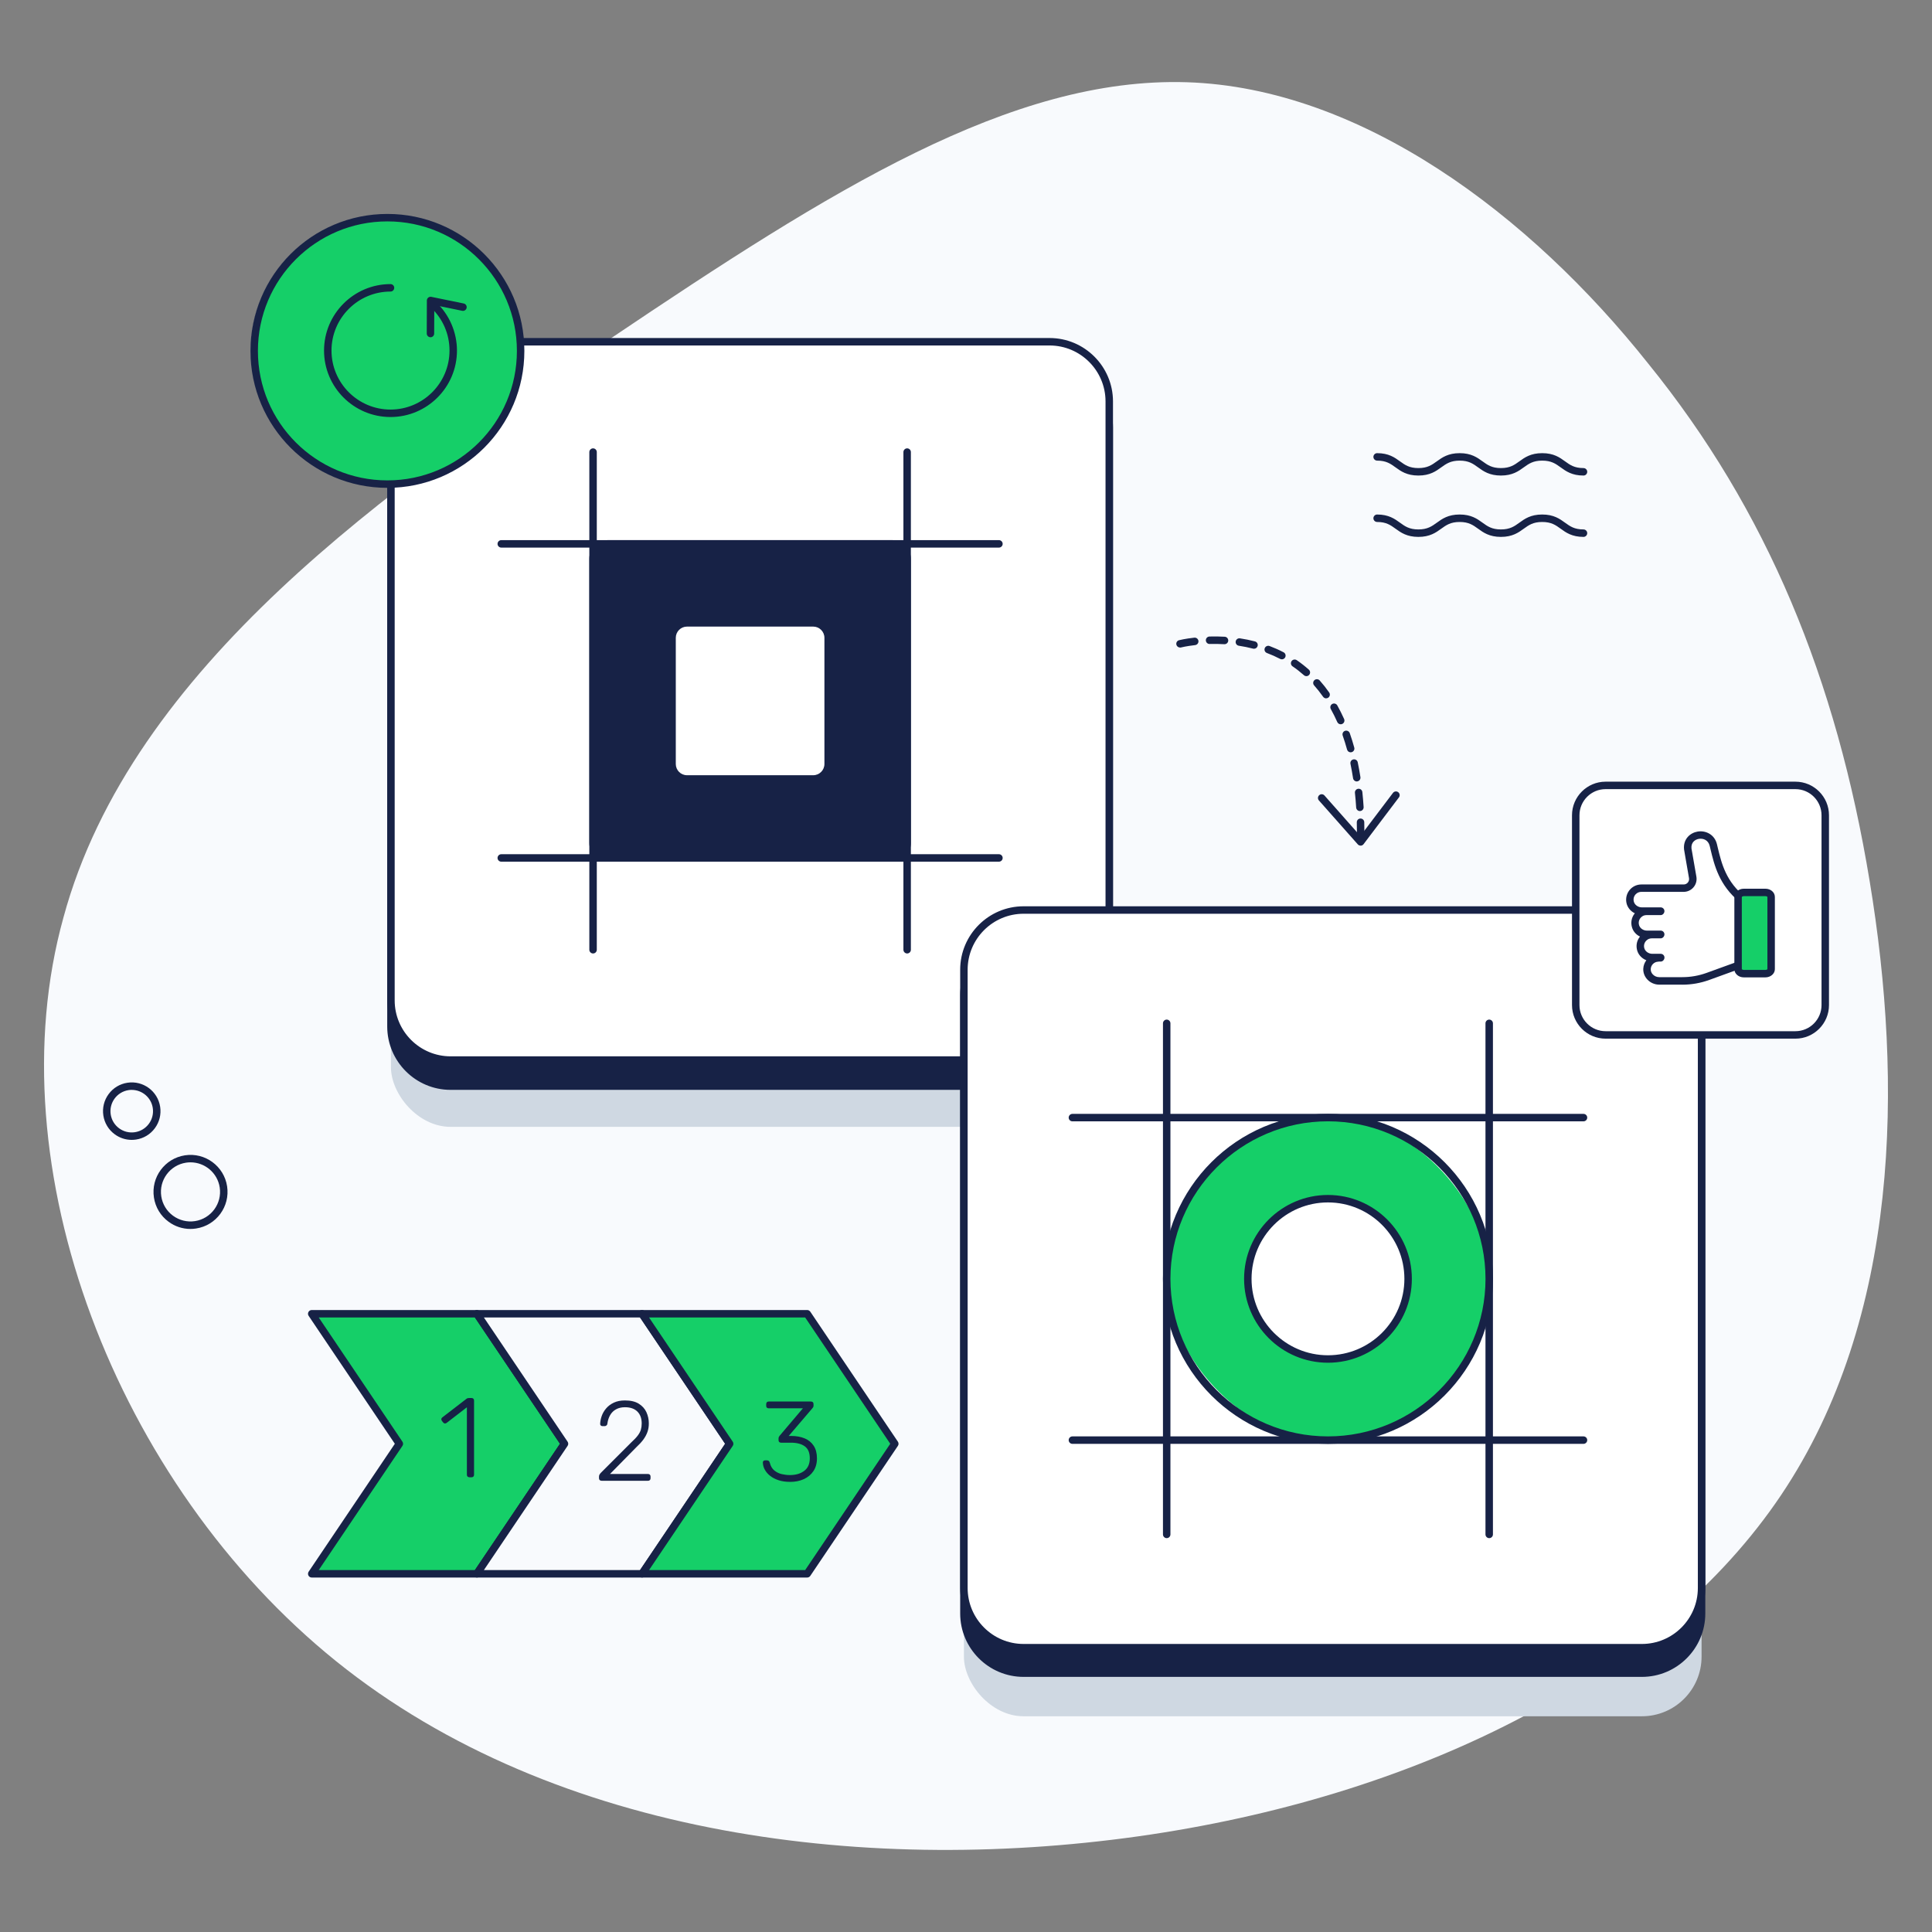 <?xml version="1.0" encoding="UTF-8"?><svg id="Layer_1" xmlns="http://www.w3.org/2000/svg" viewBox="0 0 518 518"><rect x="0" y="0" width="518" height="518" fill="#808080" stroke="none"/><defs><style>.cls-1{fill:#172246;}.cls-1,.cls-2,.cls-3,.cls-4,.cls-5{stroke-width:0px;}.cls-2,.cls-6{fill:#15cf68;}.cls-3{fill:#fff;}.cls-4{fill:#f8fafd;}.cls-5{fill:#cfd8e2;}.cls-6{stroke:#172246;stroke-linecap:round;stroke-width:2px;}</style></defs><path class="cls-4" d="m441.88,97.44c31.94,39.37,50.51,84.68,59.42,138.9,8.91,53.85,8.17,116.99-23.77,164.53-31.94,47.54-95.08,79.85-168.98,90.99-74.28,11.14-159.33,1.11-218.38-46.42C31.12,397.9-1.56,312.85,17.01,246c18.2-67.22,87.65-115.5,146.7-155.24,59.05-39.74,107.33-70.19,154.5-68.71,46.8,1.49,92.1,35.65,123.67,75.39Z"/><path class="cls-1" d="m424.56,127.5c-3.09,0-4.7-1.16-6.12-2.19-1.34-.97-2.5-1.81-4.95-1.81s-3.6.84-4.95,1.81c-1.42,1.03-3.03,2.19-6.12,2.19s-4.7-1.16-6.12-2.19c-1.34-.97-2.5-1.81-4.94-1.81s-3.6.84-4.95,1.81c-1.42,1.03-3.03,2.19-6.12,2.19s-4.7-1.16-6.12-2.19c-1.34-.97-2.5-1.81-4.94-1.81-.55,0-1-.45-1-1s.45-1,1-1c3.09,0,4.7,1.16,6.12,2.19,1.34.97,2.5,1.81,4.94,1.81s3.6-.84,4.95-1.81c1.42-1.03,3.03-2.19,6.12-2.19s4.7,1.16,6.12,2.19c1.34.97,2.5,1.81,4.94,1.81s3.61-.84,4.95-1.81c1.42-1.03,3.03-2.19,6.12-2.19s4.7,1.16,6.12,2.19c1.34.97,2.5,1.81,4.95,1.81.55,0,1,.45,1,1s-.45,1-1,1Z"/><path class="cls-1" d="m424.56,143.95c-3.09,0-4.7-1.16-6.12-2.19-1.34-.97-2.5-1.81-4.95-1.81s-3.6.84-4.95,1.81c-1.42,1.03-3.03,2.19-6.12,2.19s-4.7-1.16-6.12-2.19c-1.34-.97-2.5-1.81-4.94-1.81s-3.6.84-4.95,1.81c-1.42,1.03-3.03,2.19-6.12,2.19s-4.7-1.16-6.12-2.19c-1.34-.97-2.5-1.81-4.94-1.81-.55,0-1-.45-1-1s.45-1,1-1c3.09,0,4.7,1.16,6.12,2.19,1.34.97,2.5,1.81,4.94,1.81s3.6-.84,4.95-1.81c1.42-1.03,3.03-2.19,6.12-2.19s4.7,1.16,6.12,2.19c1.34.97,2.5,1.81,4.94,1.81s3.61-.84,4.95-1.81c1.42-1.03,3.03-2.19,6.12-2.19s4.7,1.16,6.12,2.19c1.34.97,2.5,1.81,4.95,1.81.55,0,1,.45,1,1s-.45,1-1,1Z"/><path class="cls-1" d="m35.31,305.62c-1.63,0-3.21-.52-4.55-1.5-1.66-1.22-2.74-3.01-3.05-5.04-.31-2.03.19-4.07,1.41-5.73,1.22-1.66,3.01-2.74,5.04-3.05,4.2-.65,8.14,2.25,8.78,6.45.31,2.03-.19,4.07-1.41,5.73-1.22,1.66-3.01,2.74-5.04,3.05-.39.06-.79.09-1.18.09Zm.02-13.41c-.29,0-.57.02-.87.07-3.11.48-5.25,3.39-4.78,6.5.23,1.51,1.03,2.83,2.26,3.74,1.23.9,2.73,1.27,4.24,1.04h0c1.51-.23,2.83-1.03,3.74-2.26.9-1.23,1.27-2.73,1.04-4.24-.43-2.82-2.87-4.84-5.64-4.84Z"/><path class="cls-1" d="m51.06,329.5c-2.1,0-4.14-.66-5.86-1.93-2.14-1.57-3.53-3.88-3.93-6.5-.83-5.41,2.9-10.48,8.31-11.31,5.41-.83,10.49,2.9,11.31,8.31.83,5.41-2.9,10.49-8.31,11.31h0c-.51.08-1.02.12-1.52.12Zm.02-17.86c-.4,0-.8.03-1.2.09-4.32.66-7.3,4.71-6.64,9.03.32,2.09,1.44,3.94,3.14,5.19,1.71,1.25,3.8,1.77,5.89,1.45,4.32-.66,7.3-4.71,6.64-9.03-.6-3.92-3.99-6.73-7.83-6.73Z"/><path class="cls-1" d="m364.82,224.45c-.55,0-1-.45-1-1,0-1.01-.01-2-.04-2.97-.01-.55.42-1.01.97-1.02,0,0,.02,0,.03,0,.54,0,.99.43,1,.98.02.99.04,2,.04,3.02,0,.55-.45,1-1,1Zm-.21-6.99c-.52,0-.96-.41-1-.94-.08-1.33-.19-2.66-.33-3.94-.06-.55.34-1.04.89-1.1.57-.05,1.04.34,1.1.89.14,1.31.25,2.66.34,4.02.03.55-.38,1.03-.94,1.06-.02,0-.04,0-.06,0Zm-.84-7.94c-.49,0-.91-.35-.99-.85-.2-1.31-.44-2.62-.7-3.88-.11-.54.23-1.07.77-1.18.54-.11,1.07.23,1.18.77.27,1.29.51,2.63.72,3.98.08.55-.29,1.06-.84,1.14-.05,0-.1.01-.15.01Zm-1.64-7.81c-.44,0-.84-.29-.96-.74-.35-1.28-.75-2.54-1.17-3.75-.18-.52.09-1.09.61-1.27.52-.18,1.09.09,1.28.61.44,1.24.84,2.55,1.21,3.88.15.53-.17,1.08-.7,1.23-.09.02-.18.04-.27.04Zm-2.66-7.52c-.38,0-.75-.22-.92-.59-.54-1.21-1.12-2.38-1.74-3.49-.27-.48-.1-1.09.38-1.36.48-.27,1.09-.1,1.36.38.65,1.16,1.26,2.39,1.83,3.65.22.5,0,1.1-.51,1.32-.13.06-.27.09-.41.09Zm-3.91-6.95c-.31,0-.62-.15-.82-.43-.75-1.07-1.56-2.09-2.4-3.04-.37-.41-.33-1.05.08-1.41.41-.37,1.04-.33,1.41.08.9,1.01,1.75,2.09,2.54,3.22.32.45.21,1.08-.24,1.39-.17.12-.38.18-.57.18Zm-5.3-5.96c-.24,0-.47-.08-.66-.25-.97-.86-1.99-1.66-3.05-2.38-.46-.31-.57-.94-.26-1.39s.93-.57,1.39-.26c1.12.77,2.22,1.63,3.24,2.54.41.37.45,1,.08,1.41-.2.22-.47.34-.75.34Zm-6.58-4.51c-.16,0-.31-.04-.46-.11-1.13-.59-2.32-1.12-3.54-1.58-.52-.2-.78-.77-.58-1.29.2-.52.78-.77,1.29-.58,1.29.49,2.56,1.05,3.76,1.68.49.25.68.86.43,1.35-.18.34-.53.54-.89.54Zm-7.46-2.83c-.08,0-.17-.01-.25-.03-1.24-.32-2.52-.58-3.82-.78-.55-.08-.92-.59-.84-1.14s.59-.92,1.14-.84c1.37.21,2.72.48,4.02.82.54.14.86.68.72,1.22-.12.45-.52.75-.97.75Zm-19.84-.33c-.45,0-.85-.3-.97-.75-.14-.54.19-1.08.72-1.21.06-.02,1.58-.4,4.08-.68.56-.06,1.04.33,1.11.88.06.55-.33,1.04-.88,1.11-2.35.27-3.8.63-3.82.64-.08.02-.16.03-.25.03Zm11.94-.89s-.04,0-.06,0c-1.3-.08-2.67-.09-3.92-.06-.56.03-1.01-.42-1.03-.97-.02-.55.42-1.01.97-1.03,1.3-.04,2.73-.02,4.09.06.55.03.97.51.94,1.06-.03.53-.47.94-1,.94Z"/><path class="cls-1" d="m364.79,226.72c-.29,0-.56-.12-.75-.34l-10.42-11.77c-.37-.41-.33-1.05.09-1.41.41-.37,1.04-.33,1.41.09l9.61,10.86,8.75-11.56c.33-.44.96-.53,1.4-.19.44.33.53.96.19,1.4l-9.48,12.54c-.18.24-.46.38-.76.4-.01,0-.03,0-.04,0Z"/><rect class="cls-5" x="104.82" y="109.54" width="192.59" height="192.59" rx="16" ry="16"/><rect class="cls-1" x="104.82" y="98.62" width="192.59" height="192.59" rx="16" ry="16"/><path class="cls-1" d="m281.41,292.21H120.82c-9.37,0-17-7.63-17-17V114.62c0-9.37,7.63-17,17-17h160.59c9.37,0,17,7.63,17,17v160.59c0,9.37-7.63,17-17,17ZM120.82,99.62c-8.27,0-15,6.73-15,15v160.59c0,8.27,6.73,15,15,15h160.59c8.27,0,15-6.73,15-15V114.62c0-8.27-6.73-15-15-15H120.82Z"/><rect class="cls-3" x="104.82" y="91.63" width="192.59" height="192.59" rx="16" ry="16"/><path class="cls-1" d="m281.41,285.22H120.82c-9.37,0-17-7.63-17-17V107.63c0-9.37,7.63-17,17-17h160.59c9.37,0,17,7.63,17,17v160.59c0,9.37-7.63,17-17,17ZM120.82,92.63c-8.27,0-15,6.73-15,15v160.59c0,8.27,6.73,15,15,15h160.59c8.27,0,15-6.73,15-15V107.63c0-8.27-6.73-15-15-15H120.82Z"/><path class="cls-1" d="m243.22,255.64c-.55,0-1-.45-1-1V121.21c0-.55.45-1,1-1s1,.45,1,1v133.43c0,.55-.45,1-1,1Z"/><path class="cls-1" d="m159.01,255.64c-.55,0-1-.45-1-1V121.21c0-.55.45-1,1-1s1,.45,1,1v133.43c0,.55-.45,1-1,1Z"/><path class="cls-1" d="m267.83,231.03h-133.43c-.55,0-1-.45-1-1s.45-1,1-1h133.43c.55,0,1,.45,1,1s-.45,1-1,1Z"/><path class="cls-1" d="m267.83,146.82h-133.43c-.55,0-1-.45-1-1s.45-1,1-1h133.43c.55,0,1,.45,1,1s-.45,1-1,1Z"/><rect class="cls-1" x="159.01" y="145.82" width="84.21" height="84.21" rx="4" ry="4"/><path class="cls-1" d="m239.22,231.03h-76.21c-2.76,0-5-2.24-5-5v-76.21c0-2.76,2.24-5,5-5h76.21c2.76,0,5,2.24,5,5v76.21c0,2.76-2.24,5-5,5Zm-76.21-84.21c-1.65,0-3,1.35-3,3v76.21c0,1.65,1.35,3,3,3h76.21c1.65,0,3-1.35,3-3v-76.21c0-1.65-1.35-3-3-3h-76.21Z"/><rect class="cls-3" x="180.19" y="167" width="41.85" height="41.85" rx="4" ry="4"/><path class="cls-1" d="m218.04,209.85h-33.85c-2.76,0-5-2.24-5-5v-33.85c0-2.76,2.24-5,5-5h33.85c2.76,0,5,2.24,5,5v33.85c0,2.76-2.24,5-5,5Zm-33.85-41.85c-1.65,0-3,1.35-3,3v33.85c0,1.65,1.35,3,3,3h33.85c1.65,0,3-1.35,3-3v-33.85c0-1.65-1.35-3-3-3h-33.85Z"/><rect class="cls-5" x="258.44" y="262.38" width="197.78" height="197.78" rx="16" ry="16"/><rect class="cls-1" x="258.44" y="250.82" width="197.78" height="197.78" rx="16" ry="16"/><path class="cls-1" d="m440.22,449.6h-165.78c-9.37,0-17-7.63-17-17v-165.78c0-9.37,7.63-17,17-17h165.78c9.37,0,17,7.63,17,17v165.78c0,9.37-7.63,17-17,17Zm-165.78-197.78c-8.27,0-15,6.73-15,15v165.78c0,8.27,6.73,15,15,15h165.78c8.27,0,15-6.73,15-15v-165.78c0-8.27-6.73-15-15-15h-165.78Z"/><rect class="cls-3" x="258.44" y="243.99" width="197.78" height="197.78" rx="16" ry="16"/><path class="cls-1" d="m440.22,442.77h-165.78c-9.37,0-17-7.63-17-17v-165.78c0-9.37,7.63-17,17-17h165.78c9.37,0,17,7.63,17,17v165.78c0,9.37-7.63,17-17,17Zm-165.78-197.78c-8.27,0-15,6.73-15,15v165.78c0,8.27,6.73,15,15,15h165.78c8.27,0,15-6.73,15-15v-165.78c0-8.27-6.73-15-15-15h-165.78Z"/><path class="cls-1" d="m399.28,412.4c-.55,0-1-.45-1-1v-137.03c0-.55.45-1,1-1s1,.45,1,1v137.03c0,.55-.45,1-1,1Z"/><path class="cls-1" d="m312.81,412.4c-.55,0-1-.45-1-1v-137.03c0-.55.45-1,1-1s1,.45,1,1v137.03c0,.55-.45,1-1,1Z"/><path class="cls-1" d="m424.56,387.12h-137.03c-.55,0-1-.45-1-1s.45-1,1-1h137.03c.55,0,1,.45,1,1s-.45,1-1,1Z"/><path class="cls-1" d="m424.56,300.65h-137.03c-.55,0-1-.45-1-1s.45-1,1-1h137.03c.55,0,1,.45,1,1s-.45,1-1,1Z"/><rect class="cls-2" x="312.81" y="299.65" width="86.48" height="86.48" rx="43.24" ry="43.24"/><path class="cls-1" d="m356.05,387.12c-24.39,0-44.24-19.85-44.24-44.24s19.84-44.24,44.24-44.24,44.24,19.85,44.24,44.24-19.84,44.24-44.24,44.24Zm0-86.48c-23.29,0-42.24,18.95-42.24,42.24s18.95,42.24,42.24,42.24,42.24-18.95,42.24-42.24-18.95-42.24-42.24-42.24Z"/><rect class="cls-3" x="334.56" y="321.4" width="42.98" height="42.98" rx="21.49" ry="21.49"/><path class="cls-1" d="m356.05,365.37c-12.4,0-22.49-10.09-22.49-22.49s10.09-22.49,22.49-22.49,22.49,10.09,22.49,22.49-10.09,22.49-22.49,22.49Zm0-42.98c-11.3,0-20.49,9.19-20.49,20.49s9.19,20.49,20.49,20.49,20.49-9.19,20.49-20.49-9.19-20.49-20.49-20.49Z"/><circle class="cls-3" cx="103.43" cy="93.99" r="36.16"/><circle class="cls-6" cx="103.87" cy="94.08" r="35.72"/><path class="cls-1" d="m104.7,111.81c-9.83,0-17.82-7.99-17.82-17.82s7.99-17.82,17.82-17.82c.55,0,1,.45,1,1s-.45,1-1,1c-8.72,0-15.82,7.1-15.82,15.82s7.1,15.82,15.82,15.82,15.82-7.1,15.82-15.82c0-4.41-1.77-8.5-4.98-11.53-.4-.38-.42-1.01-.04-1.41.38-.4,1.01-.42,1.41-.04,3.57,3.35,5.61,8.09,5.61,12.98,0,9.83-7.99,17.82-17.82,17.82Z"/><path class="cls-1" d="m115.42,90.42h0c-.55,0-1-.45-1-1l.03-8.86c0-.3.14-.58.37-.77.23-.19.54-.26.83-.2l8.68,1.78c.54.11.89.64.78,1.18-.11.54-.63.89-1.18.78l-7.49-1.54-.03,7.64c0,.55-.45,1-1,1Z"/><rect class="cls-3" x="422.48" y="210.58" width="66.9" height="66.9" rx="8" ry="8"/><path class="cls-1" d="m481.38,278.48h-50.9c-4.96,0-9-4.04-9-9v-50.9c0-4.96,4.04-9,9-9h50.9c4.96,0,9,4.04,9,9v50.9c0,4.96-4.04,9-9,9Zm-50.9-66.9c-3.86,0-7,3.14-7,7v50.9c0,3.86,3.14,7,7,7h50.9c3.86,0,7-3.14,7-7v-50.9c0-3.86-3.14-7-7-7h-50.9Z"/><path class="cls-3" d="m467.41,241.37v17.31h-.9l-8.55,3.1c-2.22.8-4.56,1.22-6.92,1.22h-6.17c-1.79,0-3.37-1.44-3.28-3.23.04-.78.37-1.5.9-2.02.56-.56,1.32-.9,2.18-.9h.6v-.08h-2.25c-1.5,0-2.89-.99-3.18-2.47-.21-1.08.15-2.09.84-2.78.56-.57,1.32-.91,2.18-.91h2.4v-.07h-3.66c-1.36,0-2.64-.81-3.06-2.1-.4-1.21-.02-2.4.75-3.16.55-.57,1.32-.91,2.17-.91h3.81v-.07h-5.04c-1.5,0-2.89-.99-3.17-2.46-.21-1.09.14-2.1.84-2.8.56-.56,1.32-.91,2.18-.91h11.36c1.52,0,2.68-1.37,2.42-2.88l-.88-5.06s-.44-2.55-.44-2.59c-.42-4.27,5.83-5.2,6.85-1.03,1.14,4.65,2.14,10.15,8.04,14.79Z"/><path class="cls-1" d="m451.04,264h-6.17c-1.19,0-2.35-.49-3.17-1.36-.77-.81-1.16-1.85-1.11-2.93.04-.82.33-1.6.82-2.25-1.3-.51-2.28-1.6-2.54-2.98-.24-1.23.07-2.44.84-3.37-.99-.47-1.77-1.31-2.11-2.36-.45-1.36-.17-2.81.72-3.88-1.14-.55-2-1.58-2.25-2.83-.27-1.35.15-2.73,1.11-3.7.77-.77,1.8-1.2,2.88-1.2h11.36c.43,0,.83-.18,1.11-.51.28-.33.4-.77.32-1.2l-.88-5.06c-.01-.09-.12-.72-.23-1.34-.11-.65-.22-1.28-.22-1.3-.28-2.81,1.69-4.44,3.63-4.77,2.07-.36,4.53.69,5.19,3.38l.21.89c1.04,4.32,2.22,9.22,7.48,13.36.24.19.38.48.38.79v17.31c0,.55-.45,1-1,1h-.73l-8.38,3.04c-2.33.85-4.77,1.28-7.26,1.28Zm-6.38-6.16c-.56,0-1.08.22-1.47.61-.36.36-.58.85-.6,1.36-.03.53.17,1.04.56,1.45.44.47,1.07.73,1.72.73h6.17c2.25,0,4.46-.39,6.57-1.16l8.55-3.1c.08-.03.16-.05.25-.06v-15.84c-5.48-4.5-6.77-9.84-7.8-14.15l-.21-.88c-.39-1.58-1.74-2.08-2.91-1.89-1.01.17-2.14.95-1.98,2.58,0,.02.1.59.21,1.18.12.67.23,1.36.24,1.39l.87,5c.17,1.01-.1,2.05-.77,2.83-.66.78-1.62,1.23-2.64,1.23h-11.36c-.55,0-1.07.21-1.47.61-.5.5-.7,1.19-.56,1.9.19.94,1.13,1.65,2.19,1.65h5.04c.55,0,1,.45,1,1s-.45,1.07-1,1.07h-3.81c-.56,0-1.07.21-1.45.6-.46.45-.82,1.23-.52,2.15.27.83,1.14,1.41,2.11,1.41h3.67c.55,0,1,.45,1,1s-.45,1.07-1,1.07h-2.4c-.56,0-1.08.22-1.46.61-.5.5-.71,1.19-.57,1.89.18.94,1.12,1.65,2.19,1.65h2.25c.55,0,1,.45,1,1s-.45,1.08-1,1.08h-.6Z"/><path class="cls-2" d="m474.87,240.48v19.36c0,.66-.68,1.2-1.54,1.2h-5.8c-.85,0-1.53-.54-1.53-1.2v-19.36c0-.67.68-1.21,1.53-1.21h5.8c.85,0,1.54.54,1.54,1.21Z"/><path class="cls-1" d="m473.33,262.05h-5.79c-1.4,0-2.53-.99-2.53-2.2v-19.36c0-1.22,1.13-2.21,2.53-2.21h5.79c1.42,0,2.54.97,2.54,2.21v19.36c0,1.21-1.14,2.2-2.54,2.2Zm-5.79-21.77c-.32,0-.51.16-.53.22v19.35s.21.2.53.2h5.79c.33,0,.52-.15.54-.22v-19.34c-.02-.06-.22-.22-.54-.22h-5.79Z"/><polygon class="cls-3" points="216.42 352.24 172.14 352.24 127.87 352.24 83.59 352.24 107.08 387.1 83.59 421.96 127.87 421.96 172.14 421.96 216.42 421.96 239.9 387.1 216.42 352.24"/><polygon class="cls-2" points="127.87 421.96 83.59 421.96 107.08 387.1 83.59 352.24 127.87 352.24 151.35 387.1 127.87 421.96"/><path class="cls-1" d="m127.86,422.96h-44.28c-.37,0-.71-.2-.88-.53-.17-.33-.15-.72.05-1.03l23.11-34.3-23.11-34.3c-.21-.31-.23-.7-.05-1.03.17-.33.51-.53.88-.53h44.28c.33,0,.64.17.83.44l23.49,34.86c.23.34.23.78,0,1.12l-23.49,34.86c-.19.28-.5.44-.83.44Zm-42.4-2h41.86l22.81-33.86-22.81-33.86h-41.86l22.44,33.3c.23.34.23.78,0,1.12l-22.44,33.3Z"/><polygon class="cls-4" points="172.14 421.96 127.87 421.96 151.35 387.1 127.87 352.24 172.14 352.24 195.63 387.1 172.14 421.96"/><path class="cls-1" d="m172.14,422.96h-44.28c-.37,0-.71-.2-.88-.53-.17-.33-.15-.72.05-1.03l23.11-34.3-23.11-34.3c-.21-.31-.23-.7-.05-1.03.17-.33.51-.53.88-.53h44.28c.33,0,.64.17.83.44l23.49,34.86c.23.34.23.78,0,1.12l-23.49,34.86c-.19.28-.5.44-.83.44Zm-42.4-2h41.86l22.81-33.86-22.81-33.86h-41.86l22.44,33.3c.23.34.23.78,0,1.12l-22.44,33.3Z"/><polygon class="cls-2" points="216.42 421.96 172.14 421.96 195.63 387.1 172.14 352.24 216.42 352.24 239.9 387.1 216.42 421.96"/><path class="cls-1" d="m216.42,422.96h-44.28c-.37,0-.71-.2-.88-.53-.17-.33-.15-.72.05-1.03l23.11-34.3-23.11-34.3c-.21-.31-.23-.7-.05-1.03.17-.33.51-.53.88-.53h44.28c.33,0,.64.17.83.44l23.49,34.86c.23.34.23.78,0,1.12l-23.49,34.86c-.19.28-.5.44-.83.44Zm-42.4-2h41.86l22.81-33.86-22.81-33.86h-41.86l22.44,33.3c.23.34.23.78,0,1.12l-22.44,33.3Z"/><path class="cls-1" d="m125.85,396.07c-.2,0-.36-.06-.49-.18-.12-.12-.18-.28-.18-.49v-18.09l-5.43,4.19c-.16.12-.33.17-.5.15-.17-.02-.32-.11-.44-.27l-.33-.42c-.12-.16-.17-.33-.15-.5s.11-.32.27-.44l6.47-4.98c.14-.1.27-.16.39-.18.12-.02.25-.03.39-.03h.58c.2,0,.36.06.49.18.12.12.18.28.18.49v19.91c0,.2-.06.36-.18.49-.12.12-.28.18-.49.18h-.58Z"/><path class="cls-1" d="m161.27,397.01c-.2,0-.36-.06-.49-.18-.12-.12-.18-.28-.18-.49v-.45c0-.2.05-.4.17-.59s.31-.42.59-.68l7.86-7.86c.77-.71,1.36-1.32,1.76-1.85.4-.53.68-1.05.84-1.56.15-.52.23-1.09.23-1.71,0-1.36-.39-2.42-1.17-3.19s-1.89-1.15-3.32-1.15c-.91,0-1.7.18-2.37.55-.67.36-1.19.87-1.58,1.53-.39.66-.64,1.42-.76,2.29-.02.24-.11.42-.27.53-.16.11-.3.17-.42.17h-.61c-.2,0-.36-.06-.47-.17s-.17-.25-.17-.41c.02-.69.16-1.4.42-2.14.26-.74.66-1.42,1.2-2.05s1.22-1.14,2.05-1.53c.83-.39,1.82-.59,2.97-.59,1.54,0,2.78.29,3.72.88.94.59,1.62,1.34,2.05,2.28.42.93.64,1.93.64,3,0,.83-.12,1.59-.37,2.29s-.61,1.38-1.09,2.03c-.49.66-1.1,1.33-1.85,2.02l-7.1,7.22h10.17c.22,0,.39.06.52.18.12.12.18.29.18.52v.45c0,.2-.06.36-.18.49-.12.12-.29.18-.52.18h-12.44Z"/><path class="cls-1" d="m211.78,397.31c-1.13,0-2.15-.15-3.03-.44-.89-.29-1.64-.68-2.26-1.17-.62-.48-1.09-1.04-1.43-1.65s-.51-1.26-.53-1.93c0-.18.06-.32.18-.43.12-.1.27-.15.46-.15h.42c.16,0,.32.04.47.12.15.08.27.27.35.58.22.87.62,1.54,1.2,2.02.58.47,1.24.8,1.97.97.74.17,1.47.26,2.2.26,1.56,0,2.84-.37,3.84-1.12,1-.75,1.5-1.87,1.5-3.37s-.45-2.57-1.35-3.22-2.13-.97-3.69-.97h-2.67c-.2,0-.37-.06-.49-.18s-.18-.28-.18-.49v-.45c0-.16.03-.3.08-.41s.12-.22.2-.32l6.25-7.37h-9.17c-.2,0-.36-.06-.49-.18s-.18-.28-.18-.48v-.46c0-.22.06-.39.18-.52.12-.12.28-.18.49-.18h11.32c.22,0,.39.06.52.18.12.12.18.29.18.52v.46c0,.12-.03.23-.08.32s-.11.18-.17.26l-6.4,7.49h.61c1.4,0,2.62.22,3.66.65,1.04.43,1.85,1.1,2.43,1.99.58.89.87,2.01.87,3.37s-.32,2.47-.94,3.41c-.63.94-1.49,1.66-2.58,2.16-1.09.5-2.34.74-3.73.74Z"/></svg>